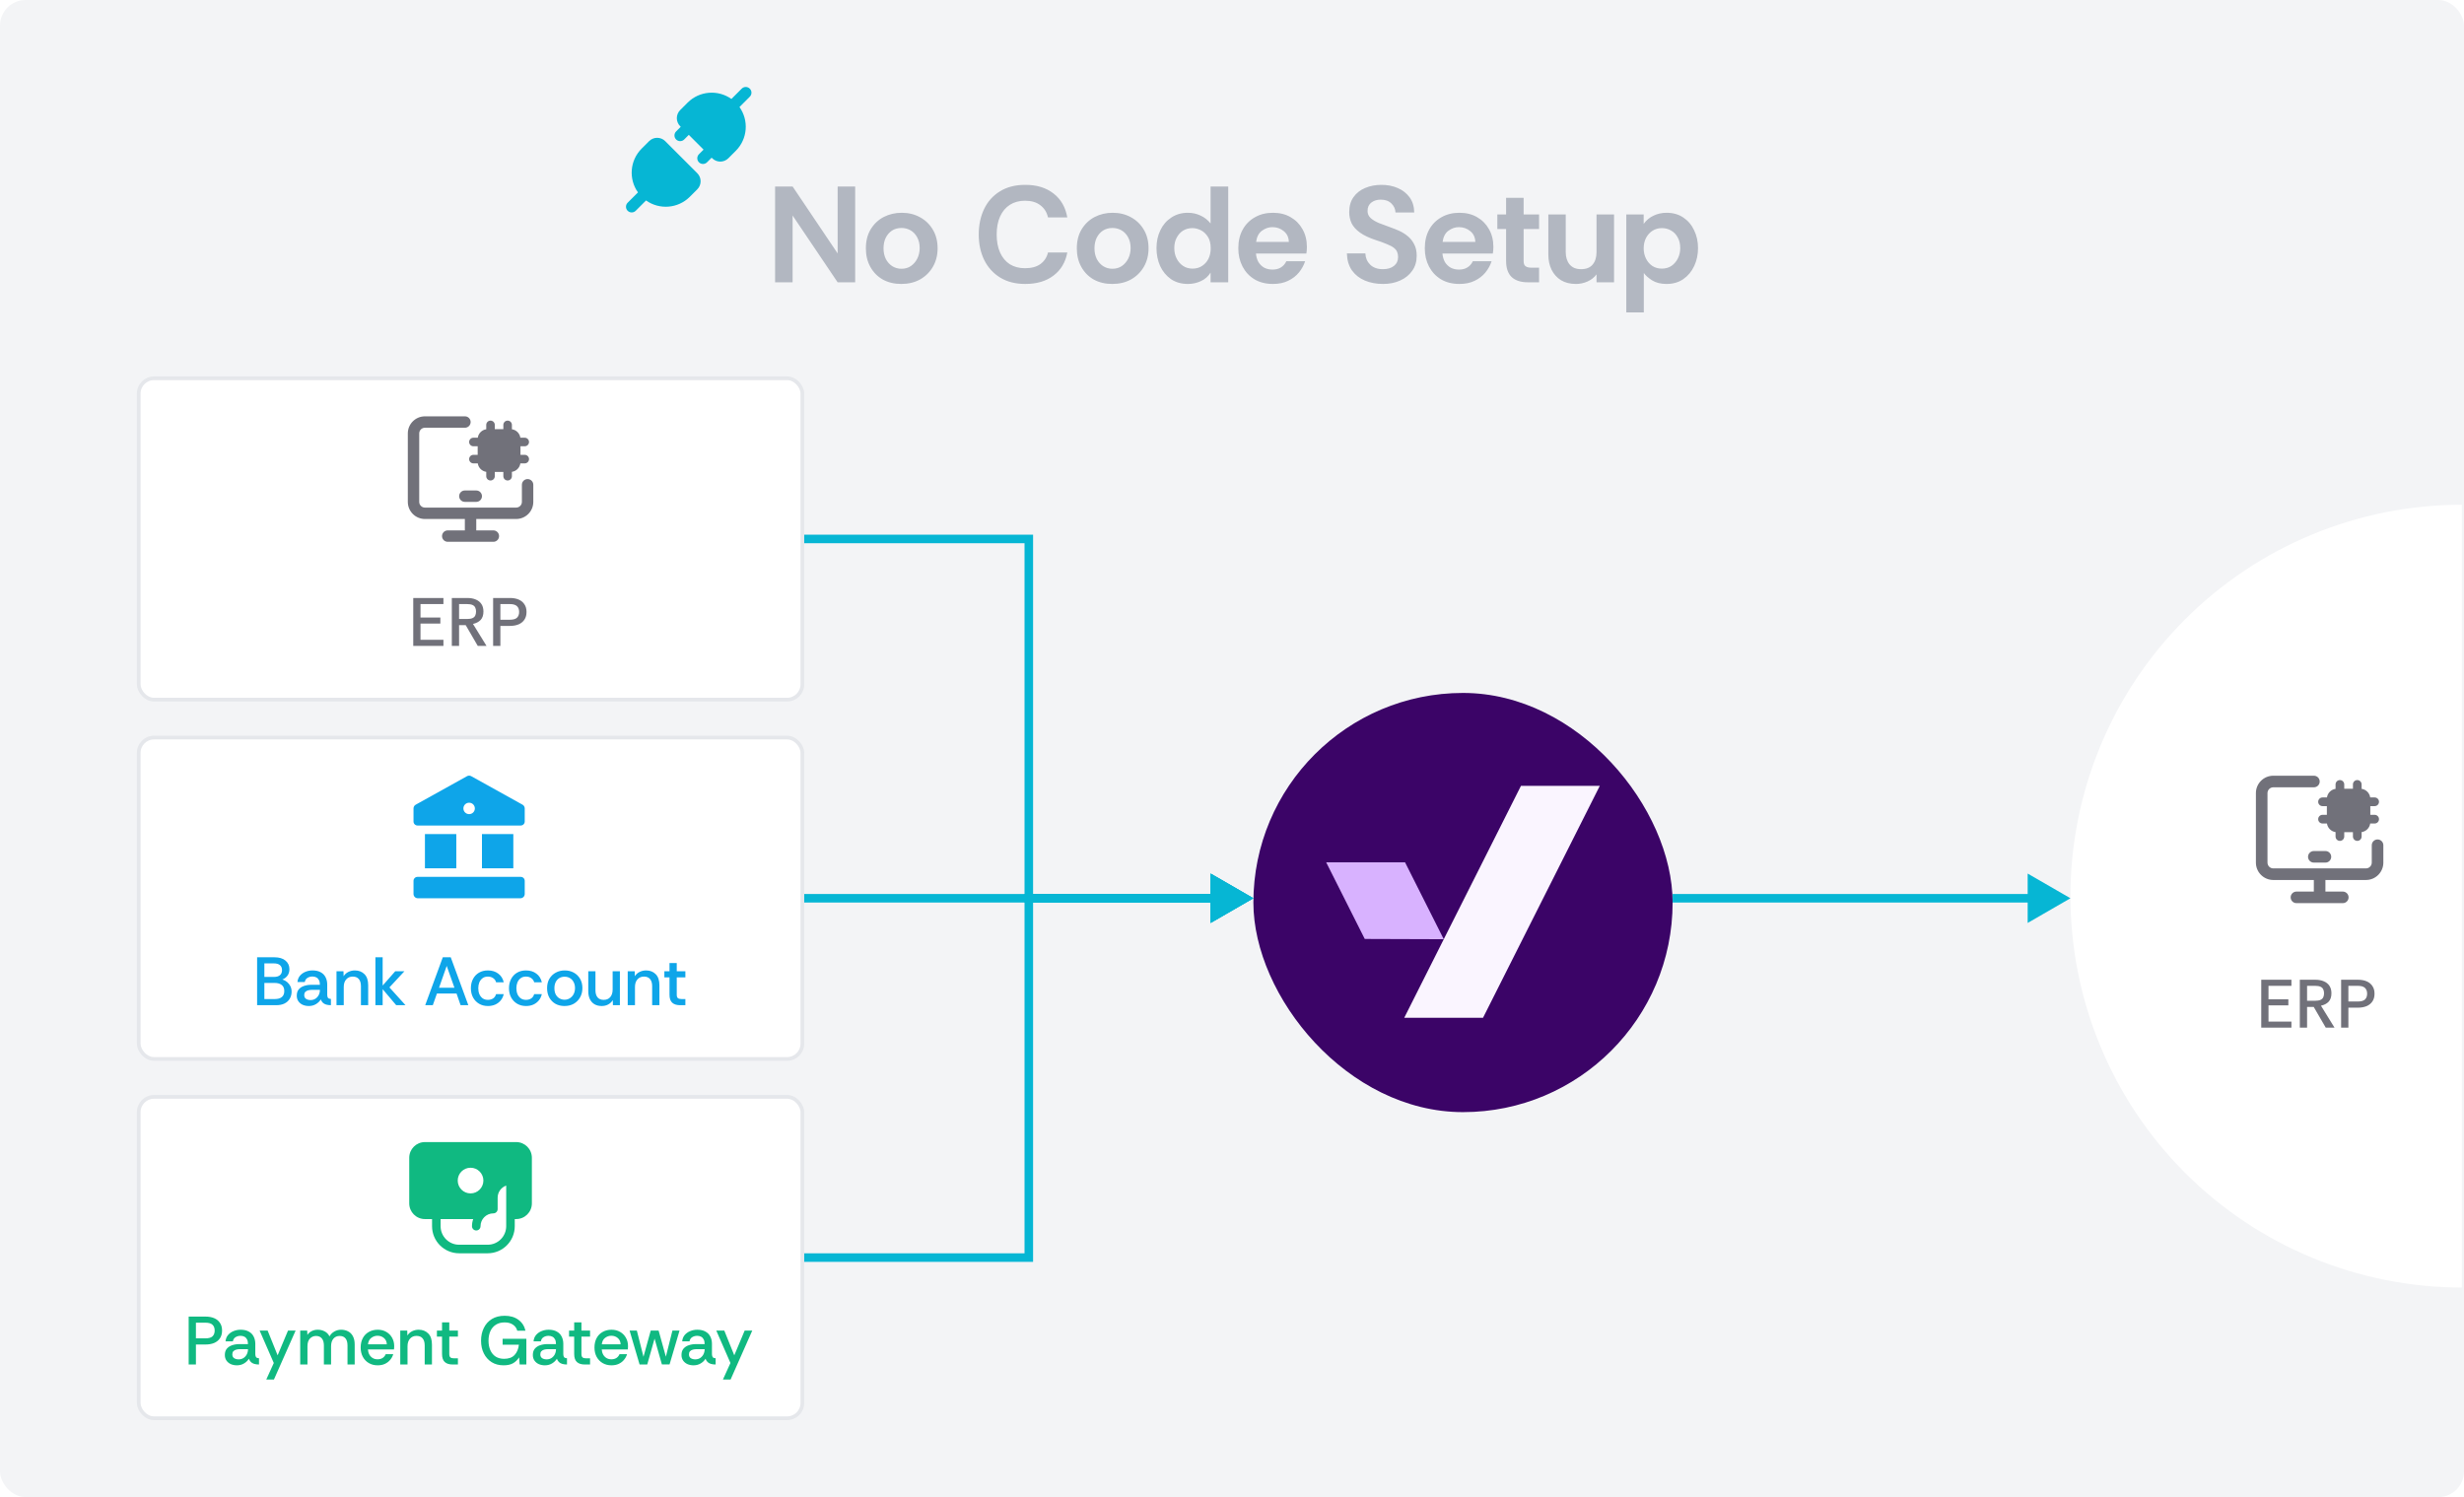 <svg width="576" height="350" viewBox="0 0 576 350" fill="none" xmlns="http://www.w3.org/2000/svg">
<g clip-path="url(#clip0_2789_3127)">
<rect width="576" height="350" rx="6" fill="#F3F4F6"/>
<g filter="url(#filter0_i_2789_3127)">
<path d="M181.189 62V39.6H185.285L195.813 55.248V39.6H199.909V62H195.813L185.285 46.384V62H181.189ZM210.668 62.384C209.068 62.384 207.639 62.043 206.38 61.36C205.143 60.656 204.172 59.675 203.468 58.416C202.764 57.157 202.412 55.707 202.412 54.064C202.412 52.336 202.786 50.853 203.532 49.616C204.3 48.357 205.314 47.397 206.572 46.736C207.852 46.075 209.26 45.744 210.796 45.744C212.396 45.744 213.826 46.096 215.084 46.8C216.343 47.483 217.335 48.443 218.06 49.68C218.807 50.917 219.18 52.379 219.18 54.064C219.18 55.664 218.818 57.093 218.092 58.352C217.367 59.611 216.364 60.603 215.084 61.328C213.826 62.032 212.354 62.384 210.668 62.384ZM210.732 58.832C211.586 58.832 212.322 58.619 212.94 58.192C213.58 57.744 214.082 57.157 214.444 56.432C214.807 55.685 214.988 54.875 214.988 54C214.988 52.997 214.786 52.144 214.38 51.44C213.996 50.736 213.484 50.203 212.844 49.84C212.204 49.477 211.5 49.296 210.732 49.296C209.9 49.296 209.164 49.499 208.524 49.904C207.906 50.309 207.415 50.875 207.052 51.6C206.711 52.304 206.54 53.125 206.54 54.064C206.54 55.003 206.722 55.835 207.084 56.56C207.468 57.285 207.98 57.851 208.62 58.256C209.26 58.64 209.964 58.832 210.732 58.832ZM239.676 62.384C237.372 62.384 235.41 61.883 233.788 60.88C232.167 59.877 230.93 58.512 230.076 56.784C229.223 55.035 228.796 53.051 228.796 50.832C228.796 48.613 229.212 46.629 230.044 44.88C230.876 43.131 232.103 41.755 233.724 40.752C235.346 39.728 237.33 39.216 239.676 39.216C242.364 39.216 244.562 39.888 246.268 41.232C247.996 42.555 249.074 44.421 249.5 46.832H244.988C244.711 45.616 244.114 44.667 243.196 43.984C242.3 43.28 241.106 42.928 239.612 42.928C238.247 42.928 237.063 43.248 236.06 43.888C235.079 44.528 234.322 45.435 233.788 46.608C233.255 47.781 232.988 49.189 232.988 50.832C232.988 52.453 233.255 53.861 233.788 55.056C234.322 56.229 235.079 57.136 236.06 57.776C237.063 58.395 238.247 58.704 239.612 58.704C241.106 58.704 242.3 58.384 243.196 57.744C244.114 57.083 244.711 56.176 244.988 55.024H249.5C249.074 57.328 247.996 59.131 246.268 60.432C244.562 61.733 242.364 62.384 239.676 62.384ZM259.981 62.384C258.381 62.384 256.952 62.043 255.693 61.36C254.456 60.656 253.485 59.675 252.781 58.416C252.077 57.157 251.725 55.707 251.725 54.064C251.725 52.336 252.098 50.853 252.845 49.616C253.613 48.357 254.626 47.397 255.885 46.736C257.165 46.075 258.573 45.744 260.109 45.744C261.709 45.744 263.138 46.096 264.397 46.8C265.656 47.483 266.648 48.443 267.373 49.68C268.12 50.917 268.493 52.379 268.493 54.064C268.493 55.664 268.13 57.093 267.405 58.352C266.68 59.611 265.677 60.603 264.397 61.328C263.138 62.032 261.666 62.384 259.981 62.384ZM260.045 58.832C260.898 58.832 261.634 58.619 262.253 58.192C262.893 57.744 263.394 57.157 263.757 56.432C264.12 55.685 264.301 54.875 264.301 54C264.301 52.997 264.098 52.144 263.693 51.44C263.309 50.736 262.797 50.203 262.157 49.84C261.517 49.477 260.813 49.296 260.045 49.296C259.213 49.296 258.477 49.499 257.837 49.904C257.218 50.309 256.728 50.875 256.365 51.6C256.024 52.304 255.853 53.125 255.853 54.064C255.853 55.003 256.034 55.835 256.397 56.56C256.781 57.285 257.293 57.851 257.933 58.256C258.573 58.64 259.277 58.832 260.045 58.832ZM277.71 62.384C276.174 62.384 274.851 62.011 273.742 61.264C272.654 60.496 271.811 59.483 271.214 58.224C270.638 56.944 270.35 55.536 270.35 54C270.35 52.464 270.649 51.077 271.246 49.84C271.843 48.581 272.697 47.589 273.806 46.864C274.915 46.117 276.217 45.744 277.71 45.744C278.734 45.744 279.705 45.957 280.622 46.384C281.561 46.811 282.35 47.429 282.99 48.24V39.6H287.118V62H282.99V59.728C282.457 60.603 281.71 61.264 280.75 61.712C279.79 62.16 278.777 62.384 277.71 62.384ZM278.766 58.8C279.619 58.8 280.355 58.597 280.974 58.192C281.614 57.787 282.115 57.232 282.478 56.528C282.841 55.803 283.022 54.981 283.022 54.064C283.022 52.933 282.798 52.027 282.35 51.344C281.902 50.64 281.347 50.128 280.686 49.808C280.025 49.488 279.374 49.328 278.734 49.328C277.902 49.328 277.166 49.531 276.526 49.936C275.907 50.341 275.417 50.896 275.054 51.6C274.691 52.283 274.51 53.083 274.51 54C274.51 54.896 274.691 55.707 275.054 56.432C275.417 57.157 275.918 57.733 276.558 58.16C277.198 58.587 277.934 58.8 278.766 58.8ZM297.571 62.384C295.907 62.384 294.467 62.021 293.251 61.296C292.056 60.571 291.128 59.579 290.467 58.32C289.806 57.061 289.475 55.643 289.475 54.064C289.475 52.379 289.816 50.917 290.499 49.68C291.182 48.443 292.131 47.483 293.347 46.8C294.563 46.096 295.971 45.744 297.571 45.744C299.15 45.744 300.526 46.085 301.699 46.768C302.894 47.451 303.822 48.389 304.483 49.584C305.166 50.779 305.507 52.155 305.507 53.712C305.507 53.989 305.496 54.267 305.475 54.544C305.454 54.8 305.422 55.045 305.379 55.28H293.603C293.667 56.027 293.859 56.688 294.179 57.264C294.52 57.819 294.968 58.256 295.523 58.576C296.099 58.875 296.75 59.024 297.475 59.024C298.222 59.024 298.862 58.864 299.395 58.544C299.95 58.224 300.387 57.733 300.707 57.072H305.091C304.792 58.011 304.312 58.885 303.651 59.696C302.99 60.507 302.147 61.157 301.123 61.648C300.12 62.139 298.936 62.384 297.571 62.384ZM293.635 52.56H301.283C301.262 51.493 300.867 50.651 300.099 50.032C299.352 49.413 298.467 49.104 297.443 49.104C296.568 49.104 295.758 49.381 295.011 49.936C294.264 50.469 293.806 51.344 293.635 52.56ZM323.305 62.384C321.748 62.384 320.329 62.117 319.049 61.584C317.791 61.051 316.788 60.261 316.041 59.216C315.295 58.149 314.9 56.827 314.857 55.248H319.177C319.22 56.293 319.593 57.168 320.297 57.872C321.023 58.576 322.015 58.928 323.273 58.928C324.361 58.928 325.225 58.672 325.865 58.16C326.505 57.648 326.825 56.955 326.825 56.08C326.825 55.632 326.751 55.237 326.601 54.896C326.473 54.555 326.217 54.235 325.833 53.936C325.449 53.637 324.905 53.349 324.201 53.072C323.519 52.773 322.612 52.443 321.481 52.08C320.009 51.589 318.825 51.024 317.929 50.384C317.033 49.744 316.383 49.029 315.977 48.24C315.593 47.429 315.401 46.555 315.401 45.616C315.401 44.208 315.732 43.035 316.393 42.096C317.076 41.136 317.983 40.421 319.113 39.952C320.265 39.461 321.535 39.216 322.921 39.216C324.329 39.216 325.599 39.461 326.729 39.952C327.881 40.443 328.809 41.168 329.513 42.128C330.217 43.088 330.58 44.272 330.601 45.68H326.217C326.196 44.869 325.876 44.165 325.257 43.568C324.66 42.971 323.828 42.672 322.761 42.672C321.908 42.672 321.183 42.896 320.585 43.344C319.988 43.792 319.689 44.453 319.689 45.328C319.689 45.968 319.924 46.512 320.393 46.96C320.884 47.408 321.535 47.803 322.345 48.144C323.177 48.464 324.095 48.805 325.097 49.168C325.652 49.36 326.271 49.605 326.953 49.904C327.657 50.203 328.329 50.608 328.969 51.12C329.609 51.611 330.132 52.24 330.537 53.008C330.964 53.755 331.177 54.683 331.177 55.792C331.177 57.157 330.825 58.331 330.121 59.312C329.439 60.293 328.5 61.051 327.305 61.584C326.132 62.117 324.799 62.384 323.305 62.384ZM341.165 62.384C339.501 62.384 338.061 62.021 336.845 61.296C335.65 60.571 334.722 59.579 334.061 58.32C333.399 57.061 333.069 55.643 333.069 54.064C333.069 52.379 333.41 50.917 334.093 49.68C334.775 48.443 335.725 47.483 336.941 46.8C338.157 46.096 339.565 45.744 341.165 45.744C342.743 45.744 344.119 46.085 345.293 46.768C346.487 47.451 347.415 48.389 348.077 49.584C348.759 50.779 349.101 52.155 349.101 53.712C349.101 53.989 349.09 54.267 349.069 54.544C349.047 54.8 349.015 55.045 348.973 55.28H337.197C337.261 56.027 337.453 56.688 337.773 57.264C338.114 57.819 338.562 58.256 339.117 58.576C339.693 58.875 340.343 59.024 341.069 59.024C341.815 59.024 342.455 58.864 342.989 58.544C343.543 58.224 343.981 57.733 344.301 57.072H348.685C348.386 58.011 347.906 58.885 347.245 59.696C346.583 60.507 345.741 61.157 344.717 61.648C343.714 62.139 342.53 62.384 341.165 62.384ZM337.229 52.56H344.877C344.855 51.493 344.461 50.651 343.693 50.032C342.946 49.413 342.061 49.104 341.037 49.104C340.162 49.104 339.351 49.381 338.605 49.936C337.858 50.469 337.399 51.344 337.229 52.56ZM357.227 62C355.52 62 354.23 61.584 353.355 60.752C352.502 59.92 352.075 58.672 352.075 57.008V49.552H350.027V46.128H352.075V42.256H356.171V46.128H359.787V49.552H356.171V57.04C356.171 57.637 356.331 58.043 356.651 58.256C356.971 58.469 357.387 58.576 357.899 58.576H359.787V62H357.227ZM368.414 62.384C367.048 62.384 365.886 62.096 364.926 61.52C363.966 60.923 363.23 60.112 362.718 59.088C362.206 58.043 361.95 56.859 361.95 55.536V46.128H366.014V54.928C366.014 56.101 366.312 57.061 366.91 57.808C367.528 58.555 368.424 58.928 369.598 58.928C370.814 58.928 371.72 58.565 372.318 57.84C372.915 57.115 373.214 56.144 373.214 54.928V46.128H377.31V62H373.214V60.144C372.68 60.869 371.976 61.424 371.102 61.808C370.248 62.192 369.352 62.384 368.414 62.384ZM380.174 69.04V46.128H384.238V48.336C384.857 47.483 385.625 46.843 386.542 46.416C387.481 45.968 388.494 45.744 389.582 45.744C391.118 45.744 392.43 46.117 393.518 46.864C394.628 47.611 395.47 48.613 396.046 49.872C396.644 51.109 396.942 52.485 396.942 54C396.942 55.515 396.644 56.912 396.046 58.192C395.449 59.472 394.596 60.496 393.486 61.264C392.398 62.011 391.097 62.384 389.582 62.384C388.238 62.384 387.118 62.107 386.222 61.552C385.348 60.997 384.697 60.421 384.27 59.824V69.04H380.174ZM388.494 58.8C389.348 58.8 390.094 58.587 390.734 58.16C391.374 57.712 391.876 57.125 392.238 56.4C392.601 55.675 392.782 54.875 392.782 54C392.782 52.997 392.58 52.155 392.174 51.472C391.79 50.768 391.268 50.235 390.606 49.872C389.966 49.509 389.262 49.328 388.494 49.328C387.684 49.328 386.958 49.531 386.318 49.936C385.678 50.341 385.166 50.907 384.782 51.632C384.42 52.336 384.238 53.147 384.238 54.064C384.238 54.939 384.42 55.739 384.782 56.464C385.145 57.189 385.646 57.765 386.286 58.192C386.926 58.597 387.662 58.8 388.494 58.8Z" fill="#9CA3AF" fill-opacity="0.75"/>
</g>
<rect x="293" y="162" width="98" height="98" rx="49" fill="#3B0467"/>
<path d="M337.502 219.575C331.345 219.552 325.189 219.536 319.033 219.513L310.016 201.6H328.453L337.502 219.575Z" fill="#D8B2FF"/>
<path d="M373.982 183.714L346.71 237.881L346.679 237.944H328.257L328.289 237.889L337.504 219.578L355.553 183.714H373.982Z" fill="#FAF5FF"/>
<path fill-rule="evenodd" clip-rule="evenodd" d="M151.736 33C152.778 31.959 154.466 31.959 155.507 33L163 40.493C164.041 41.534 164.041 43.222 163 44.264L161.263 46.001C158.474 48.79 154.131 49.078 151.021 46.865L148.61 49.276C148.089 49.797 147.245 49.797 146.724 49.276C146.203 48.755 146.203 47.911 146.724 47.391L149.135 44.979C146.922 41.869 147.21 37.526 150 34.737L151.736 33Z" fill="#06B6D4"/>
<path fill-rule="evenodd" clip-rule="evenodd" d="M175.276 20.724C175.797 21.244 175.797 22.089 175.276 22.609L172.865 25.021C175.078 28.131 174.79 32.474 172 35.263L170.264 37C169.222 38.041 167.534 38.041 166.492 37L166.356 36.863L165.276 37.943C164.755 38.463 163.911 38.463 163.39 37.943C162.87 37.422 162.87 36.578 163.39 36.057L164.47 34.977L161.022 31.53L159.943 32.609C159.422 33.13 158.578 33.13 158.057 32.609C157.536 32.089 157.536 31.244 158.057 30.724L159.137 29.644L159 29.507C157.959 28.466 157.959 26.777 159 25.736L160.737 23.999C163.526 21.21 167.869 20.922 170.979 23.135L173.39 20.724C173.911 20.203 174.755 20.203 175.276 20.724Z" fill="#06B6D4"/>
<path d="M575.5 301C551.233 301 527.959 291.36 510.8 274.2C493.64 257.041 484 233.767 484 209.5C484 185.233 493.64 161.959 510.8 144.8C527.959 127.64 551.233 118 575.5 118L575.5 209.5V301Z" fill="white"/>
<path fill-rule="evenodd" clip-rule="evenodd" d="M527.354 185.415C527.354 183.172 529.173 181.353 531.417 181.353L540.915 181.353C541.663 181.353 542.269 181.959 542.269 182.707C542.269 183.455 541.663 184.061 540.915 184.061L531.417 184.061C530.669 184.061 530.063 184.667 530.063 185.415L530.063 201.665C530.063 202.413 530.669 203.02 531.417 203.02L553.083 203.019C553.831 203.019 554.438 202.413 554.438 201.665L554.438 197.603C554.438 196.855 555.044 196.249 555.792 196.249C556.54 196.249 557.146 196.855 557.146 197.603L557.146 201.665C557.146 203.909 555.327 205.728 553.084 205.728L543.604 205.728V208.436H547.667C548.415 208.436 549.021 209.042 549.021 209.79C549.021 210.538 548.415 211.144 547.667 211.144H536.833C536.086 211.144 535.479 210.538 535.479 209.79C535.479 209.042 536.086 208.436 536.833 208.436H540.896V205.728L531.417 205.728C529.173 205.728 527.355 203.909 527.355 201.666L527.354 185.415ZM539.542 200.311C539.542 199.563 540.148 198.957 540.896 198.957H543.604C544.352 198.957 544.958 199.563 544.958 200.311C544.958 201.059 544.352 201.665 543.604 201.665H540.896C540.148 201.665 539.542 201.059 539.542 200.311ZM548.005 183.384V184.4H550.037V183.384C550.037 182.823 550.491 182.368 551.052 182.368C551.613 182.368 552.068 182.823 552.068 183.384V184.424C553.106 184.572 553.927 185.393 554.075 186.431H555.115C555.676 186.431 556.13 186.886 556.13 187.446C556.13 188.007 555.676 188.462 555.115 188.462H554.099V190.493H555.115C555.676 190.493 556.13 190.948 556.13 191.509C556.13 192.07 555.676 192.525 555.115 192.525H554.075C553.927 193.562 553.106 194.383 552.068 194.532V195.571C552.068 196.132 551.613 196.587 551.052 196.587C550.491 196.587 550.037 196.132 550.037 195.571V194.556H548.005V195.571C548.005 196.132 547.551 196.587 546.99 196.587C546.429 196.587 545.974 196.132 545.974 195.571V194.532C544.936 194.383 544.115 193.562 543.967 192.525H542.927C542.366 192.525 541.912 192.07 541.912 191.509C541.912 190.948 542.366 190.493 542.927 190.493H543.943V188.462H542.927C542.366 188.462 541.912 188.007 541.912 187.446C541.912 186.886 542.366 186.431 542.927 186.431H543.967C544.115 185.393 544.936 184.572 545.974 184.424V183.384C545.974 182.823 546.429 182.368 546.99 182.368C547.551 182.368 548.005 182.823 548.005 183.384Z" fill="#71717A"/>
<path d="M528.604 240.25V229.05H535.66V230.474H530.3V233.626H534.94V235.034H530.3V238.826H535.66V240.25H528.604ZM537.62 240.25V229.05H541.22C542.009 229.05 542.681 229.173 543.236 229.418C543.801 229.653 544.238 230.005 544.548 230.474C544.857 230.943 545.012 231.525 545.012 232.218C545.012 233.061 544.793 233.717 544.356 234.186C543.918 234.645 543.321 234.954 542.564 235.114L545.732 240.25H543.684L540.868 235.402H539.316V240.25H537.62ZM539.316 233.962H541.188C541.721 233.962 542.142 233.893 542.452 233.754C542.761 233.615 542.974 233.418 543.092 233.162C543.22 232.895 543.284 232.581 543.284 232.218C543.284 231.855 543.22 231.546 543.092 231.29C542.974 231.023 542.761 230.821 542.452 230.682C542.142 230.543 541.721 230.474 541.188 230.474H539.316V233.962ZM547.276 240.25V229.05H551.196C551.985 229.05 552.668 229.173 553.244 229.418C553.82 229.663 554.268 230.031 554.588 230.522C554.919 231.002 555.084 231.599 555.084 232.314C555.084 233.029 554.919 233.631 554.588 234.122C554.257 234.613 553.799 234.981 553.212 235.226C552.636 235.461 551.964 235.578 551.196 235.578H548.972V240.25H547.276ZM548.972 234.138H551.164C551.964 234.138 552.529 233.978 552.86 233.658C553.191 233.327 553.356 232.879 553.356 232.314C553.356 231.738 553.191 231.29 552.86 230.97C552.529 230.639 551.964 230.474 551.164 230.474H548.972V234.138Z" fill="#71717A"/>
<rect x="32.434" y="172.434" width="155.131" height="75.131" rx="3.566" fill="white"/>
<rect x="32.434" y="172.434" width="155.131" height="75.131" rx="3.566" stroke="#E5E7EB" stroke-width="0.869"/>
<path d="M122.665 205.933C122.665 205.418 122.247 205 121.732 205H97.599C97.083 205 96.665 205.418 96.665 205.933L96.666 209C96.666 209.552 97.113 210 97.666 210H121.665C122.217 210 122.665 209.552 122.665 209V205.933Z" fill="#0EA5E9"/>
<path d="M112.665 202.999H119.999V194.992H112.665V202.999Z" fill="#0EA5E9"/>
<path d="M99.335 202.999H106.668V194.992H99.335V202.999Z" fill="#0EA5E9"/>
<path fill-rule="evenodd" clip-rule="evenodd" d="M109.18 181.458C109.482 181.29 109.849 181.29 110.151 181.458L122.151 188.124C122.468 188.301 122.665 188.635 122.665 188.998V192.058C122.665 192.574 122.247 192.992 121.732 192.992L97.599 192.992C97.083 192.992 96.665 192.574 96.665 192.059V188.998C96.665 188.635 96.862 188.301 97.18 188.124L109.18 181.458ZM109.66 187.665C108.924 187.665 108.327 188.262 108.327 188.998C108.327 189.735 108.924 190.332 109.66 190.332H109.672C110.408 190.332 111.005 189.735 111.005 188.998C111.005 188.262 110.408 187.665 109.672 187.665H109.66Z" fill="#0EA5E9"/>
<path d="M60.104 235V223.8H64.152C65.261 223.8 66.12 224.056 66.728 224.568C67.347 225.08 67.656 225.747 67.656 226.568C67.656 227.187 67.496 227.704 67.176 228.12C66.867 228.525 66.477 228.813 66.008 228.984C66.445 229.123 66.824 229.331 67.144 229.608C67.464 229.885 67.715 230.211 67.896 230.584C68.077 230.957 68.168 231.373 68.168 231.832C68.168 232.429 68.029 232.968 67.752 233.448C67.485 233.928 67.085 234.307 66.552 234.584C66.019 234.861 65.352 235 64.552 235H60.104ZM61.8 233.56H64.248C64.963 233.56 65.507 233.405 65.88 233.096C66.264 232.787 66.456 232.317 66.456 231.688C66.456 231.048 66.253 230.573 65.848 230.264C65.443 229.955 64.899 229.8 64.216 229.8H61.8V233.56ZM61.8 228.392H64.024C64.653 228.392 65.128 228.253 65.448 227.976C65.768 227.699 65.928 227.309 65.928 226.808C65.928 226.307 65.768 225.917 65.448 225.64C65.139 225.363 64.648 225.224 63.976 225.224H61.8V228.392ZM72.19 235.192C71.678 235.192 71.209 235.101 70.782 234.92C70.356 234.728 70.014 234.451 69.758 234.088C69.502 233.725 69.374 233.288 69.374 232.776C69.374 232.168 69.524 231.683 69.822 231.32C70.132 230.947 70.542 230.675 71.054 230.504C71.577 230.323 72.148 230.232 72.766 230.232H74.782C74.782 229.773 74.708 229.405 74.558 229.128C74.409 228.84 74.206 228.632 73.95 228.504C73.694 228.365 73.396 228.296 73.054 228.296C72.606 228.296 72.212 228.403 71.87 228.616C71.54 228.819 71.332 229.144 71.246 229.592H69.534C69.588 229.016 69.78 228.525 70.11 228.12C70.452 227.715 70.884 227.405 71.406 227.192C71.929 226.979 72.484 226.872 73.07 226.872C73.838 226.872 74.473 227.016 74.974 227.304C75.486 227.581 75.865 227.971 76.11 228.472C76.366 228.973 76.494 229.544 76.494 230.184V232.616C76.505 232.925 76.569 233.155 76.686 233.304C76.814 233.443 77.038 233.523 77.358 233.544V235C76.932 235 76.558 234.952 76.238 234.856C75.929 234.76 75.673 234.616 75.47 234.424C75.268 234.221 75.108 233.965 74.99 233.656C74.734 234.083 74.361 234.445 73.87 234.744C73.38 235.043 72.82 235.192 72.19 235.192ZM72.59 233.8C73.028 233.8 73.412 233.693 73.742 233.48C74.073 233.256 74.329 232.968 74.51 232.616C74.692 232.253 74.782 231.864 74.782 231.448V231.416H72.894C72.585 231.416 72.292 231.453 72.014 231.528C71.748 231.603 71.529 231.731 71.358 231.912C71.198 232.083 71.118 232.323 71.118 232.632C71.118 233.037 71.262 233.336 71.55 233.528C71.838 233.709 72.185 233.8 72.59 233.8ZM78.662 235V227.064H80.294L80.326 228.232C80.593 227.795 80.961 227.459 81.43 227.224C81.91 226.989 82.417 226.872 82.95 226.872C83.878 226.872 84.63 227.165 85.206 227.752C85.782 228.328 86.07 229.192 86.07 230.344V235H84.374V230.552C84.374 229.837 84.214 229.288 83.894 228.904C83.574 228.509 83.094 228.312 82.454 228.312C81.825 228.312 81.318 228.531 80.934 228.968C80.55 229.395 80.358 229.987 80.358 230.744V235H78.662ZM87.756 235V223.8H89.452V230.408L92.396 227.064H94.54L91.036 230.84L94.796 235H92.62L89.452 231.256V235H87.756ZM99.4 235L103.512 223.8H105.368L109.48 235H107.672L106.728 232.28H102.136L101.176 235H99.4ZM102.632 230.92H106.232L104.424 225.816L102.632 230.92ZM114.061 235.192C113.282 235.192 112.594 235.016 111.997 234.664C111.4 234.312 110.93 233.827 110.589 233.208C110.248 232.579 110.077 231.853 110.077 231.032C110.077 230.221 110.242 229.501 110.573 228.872C110.904 228.243 111.368 227.752 111.965 227.4C112.562 227.048 113.261 226.872 114.061 226.872C115.01 226.872 115.81 227.117 116.461 227.608C117.122 228.088 117.554 228.765 117.757 229.64H115.965C115.869 229.245 115.645 228.925 115.293 228.68C114.952 228.435 114.536 228.312 114.045 228.312C113.544 228.312 113.128 228.44 112.797 228.696C112.466 228.941 112.216 229.272 112.045 229.688C111.885 230.093 111.805 230.541 111.805 231.032C111.805 231.544 111.89 232.008 112.061 232.424C112.242 232.829 112.498 233.155 112.829 233.4C113.17 233.635 113.576 233.752 114.045 233.752C114.525 233.752 114.936 233.64 115.277 233.416C115.618 233.181 115.848 232.845 115.965 232.408H117.757C117.629 232.973 117.394 233.464 117.053 233.88C116.712 234.296 116.285 234.621 115.773 234.856C115.261 235.08 114.69 235.192 114.061 235.192ZM122.967 235.192C122.189 235.192 121.501 235.016 120.903 234.664C120.306 234.312 119.837 233.827 119.495 233.208C119.154 232.579 118.983 231.853 118.983 231.032C118.983 230.221 119.149 229.501 119.479 228.872C119.81 228.243 120.274 227.752 120.871 227.4C121.469 227.048 122.167 226.872 122.967 226.872C123.917 226.872 124.717 227.117 125.367 227.608C126.029 228.088 126.461 228.765 126.663 229.64H124.871C124.775 229.245 124.551 228.925 124.199 228.68C123.858 228.435 123.442 228.312 122.951 228.312C122.45 228.312 122.034 228.44 121.703 228.696C121.373 228.941 121.122 229.272 120.951 229.688C120.791 230.093 120.711 230.541 120.711 231.032C120.711 231.544 120.797 232.008 120.967 232.424C121.149 232.829 121.405 233.155 121.735 233.4C122.077 233.635 122.482 233.752 122.951 233.752C123.431 233.752 123.842 233.64 124.183 233.416C124.525 233.181 124.754 232.845 124.871 232.408H126.663C126.535 232.973 126.301 233.464 125.959 233.88C125.618 234.296 125.191 234.621 124.679 234.856C124.167 235.08 123.597 235.192 122.967 235.192ZM131.954 235.192C131.186 235.192 130.492 235.027 129.874 234.696C129.266 234.355 128.78 233.869 128.418 233.24C128.066 232.611 127.89 231.869 127.89 231.016C127.89 230.163 128.071 229.427 128.434 228.808C128.807 228.189 129.303 227.715 129.922 227.384C130.551 227.043 131.25 226.872 132.018 226.872C132.786 226.872 133.479 227.037 134.098 227.368C134.716 227.699 135.212 228.173 135.586 228.792C135.959 229.411 136.146 230.152 136.146 231.016C136.146 231.827 135.964 232.547 135.602 233.176C135.25 233.805 134.759 234.301 134.13 234.664C133.5 235.016 132.775 235.192 131.954 235.192ZM131.97 233.72C132.439 233.72 132.855 233.603 133.218 233.368C133.591 233.133 133.884 232.813 134.098 232.408C134.311 231.992 134.418 231.523 134.418 231C134.418 230.467 134.311 230.003 134.098 229.608C133.895 229.203 133.612 228.893 133.25 228.68C132.887 228.456 132.466 228.344 131.986 228.344C131.484 228.344 131.052 228.461 130.69 228.696C130.338 228.931 130.066 229.251 129.874 229.656C129.692 230.051 129.602 230.504 129.602 231.016C129.602 231.603 129.708 232.099 129.922 232.504C130.146 232.909 130.439 233.213 130.802 233.416C131.164 233.619 131.554 233.72 131.97 233.72ZM140.67 235.192C140.019 235.192 139.459 235.059 138.99 234.792C138.521 234.515 138.158 234.12 137.902 233.608C137.646 233.085 137.518 232.461 137.518 231.736V227.064H139.198V231.512C139.198 232.216 139.358 232.765 139.678 233.16C140.009 233.555 140.489 233.752 141.118 233.752C141.769 233.752 142.281 233.539 142.654 233.112C143.027 232.675 143.214 232.077 143.214 231.32V227.064H144.91V235H143.278L143.246 233.816C142.979 234.253 142.617 234.595 142.158 234.84C141.71 235.075 141.214 235.192 140.67 235.192ZM146.74 235V227.064H148.372L148.404 228.232C148.671 227.795 149.039 227.459 149.508 227.224C149.988 226.989 150.495 226.872 151.028 226.872C151.956 226.872 152.708 227.165 153.284 227.752C153.86 228.328 154.148 229.192 154.148 230.344V235H152.452V230.552C152.452 229.837 152.292 229.288 151.972 228.904C151.652 228.509 151.172 228.312 150.532 228.312C149.903 228.312 149.396 228.531 149.012 228.968C148.628 229.395 148.436 229.987 148.436 230.744V235H146.74ZM158.97 235C158.181 235 157.573 234.808 157.146 234.424C156.719 234.04 156.506 233.411 156.506 232.536V228.488H155.306V227.064H156.506V225.144H158.202V227.064H160.218V228.488H158.202V232.536C158.202 232.941 158.293 233.213 158.474 233.352C158.655 233.491 158.938 233.56 159.322 233.56H160.218V235H158.97Z" fill="#0EA5E9"/>
<rect x="32.434" y="256.434" width="155.131" height="75.131" rx="3.566" fill="white"/>
<rect x="32.434" y="256.434" width="155.131" height="75.131" rx="3.566" stroke="#E5E7EB" stroke-width="0.869"/>
<path fill-rule="evenodd" clip-rule="evenodd" d="M95.667 270.667C95.667 268.642 97.308 267 99.333 267H120.667C122.692 267 124.333 268.642 124.333 270.667V281.333C124.333 283.358 122.692 285 120.667 285H120.333V286.667C120.333 290.165 117.498 293 114 293H107.333C103.835 293 101 290.165 101 286.667V285H99.333C97.308 285 95.667 283.358 95.667 281.333V270.667ZM103 285.001V286.668C103 289.061 104.94 291.001 107.333 291.001H114C116.393 291.001 118.333 289.061 118.333 286.668V277.172C117.168 277.584 116.333 278.695 116.333 280.001V282.668C116.333 283.22 115.886 283.668 115.333 283.668C113.676 283.668 112.333 285.011 112.333 286.668C112.333 287.22 111.886 287.668 111.333 287.668C110.781 287.668 110.333 287.22 110.333 286.668C110.333 286.083 110.434 285.523 110.618 285.001H103ZM110 273C108.343 273 107 274.343 107 276C107 277.657 108.343 279 110 279C111.657 279 113 277.657 113 276C113 274.343 111.657 273 110 273Z" fill="#10B981"/>
<path d="M44.104 319V307.8H48.024C48.813 307.8 49.496 307.923 50.072 308.168C50.648 308.413 51.096 308.781 51.416 309.272C51.747 309.752 51.912 310.349 51.912 311.064C51.912 311.779 51.747 312.381 51.416 312.872C51.085 313.363 50.627 313.731 50.04 313.976C49.464 314.211 48.792 314.328 48.024 314.328H45.8V319H44.104ZM45.8 312.888H47.992C48.792 312.888 49.357 312.728 49.688 312.408C50.019 312.077 50.184 311.629 50.184 311.064C50.184 310.488 50.019 310.04 49.688 309.72C49.357 309.389 48.792 309.224 47.992 309.224H45.8V312.888ZM55.378 319.192C54.866 319.192 54.397 319.101 53.97 318.92C53.543 318.728 53.202 318.451 52.946 318.088C52.69 317.725 52.562 317.288 52.562 316.776C52.562 316.168 52.711 315.683 53.01 315.32C53.319 314.947 53.73 314.675 54.242 314.504C54.764 314.323 55.335 314.232 55.954 314.232H57.97C57.97 313.773 57.895 313.405 57.746 313.128C57.596 312.84 57.394 312.632 57.138 312.504C56.882 312.365 56.583 312.296 56.242 312.296C55.794 312.296 55.399 312.403 55.058 312.616C54.727 312.819 54.519 313.144 54.434 313.592H52.722C52.775 313.016 52.967 312.525 53.298 312.12C53.639 311.715 54.071 311.405 54.594 311.192C55.117 310.979 55.671 310.872 56.258 310.872C57.026 310.872 57.66 311.016 58.162 311.304C58.674 311.581 59.053 311.971 59.298 312.472C59.554 312.973 59.682 313.544 59.682 314.184V316.616C59.693 316.925 59.757 317.155 59.874 317.304C60.002 317.443 60.226 317.523 60.546 317.544V319C60.119 319 59.746 318.952 59.426 318.856C59.117 318.76 58.861 318.616 58.658 318.424C58.455 318.221 58.295 317.965 58.178 317.656C57.922 318.083 57.548 318.445 57.058 318.744C56.567 319.043 56.007 319.192 55.378 319.192ZM55.778 317.8C56.215 317.8 56.599 317.693 56.93 317.48C57.261 317.256 57.517 316.968 57.698 316.616C57.879 316.253 57.97 315.864 57.97 315.448V315.416H56.082C55.773 315.416 55.479 315.453 55.202 315.528C54.935 315.603 54.717 315.731 54.546 315.912C54.386 316.083 54.306 316.323 54.306 316.632C54.306 317.037 54.45 317.336 54.738 317.528C55.026 317.709 55.373 317.8 55.778 317.8ZM62.243 322.52L64.003 318.648L60.691 311.064H62.563L64.899 316.856L67.331 311.064H69.107L64.035 322.52H62.243ZM70.178 319V311.064H71.81L71.858 312.088C72.114 311.693 72.45 311.395 72.866 311.192C73.292 310.979 73.756 310.872 74.258 310.872C74.866 310.872 75.41 311 75.89 311.256C76.38 311.501 76.759 311.891 77.026 312.424C77.303 311.933 77.682 311.555 78.162 311.288C78.642 311.011 79.164 310.872 79.73 310.872C80.348 310.872 80.898 311 81.378 311.256C81.858 311.501 82.231 311.88 82.498 312.392C82.775 312.904 82.914 313.549 82.914 314.328V319H81.234V314.552C81.234 313.837 81.079 313.288 80.77 312.904C80.46 312.52 80.002 312.328 79.394 312.328C78.786 312.328 78.3 312.541 77.938 312.968C77.575 313.395 77.394 313.987 77.394 314.744V319H75.714V314.552C75.714 313.837 75.554 313.288 75.234 312.904C74.914 312.52 74.46 312.328 73.874 312.328C73.319 312.328 72.844 312.531 72.45 312.936C72.066 313.331 71.874 313.933 71.874 314.744V319H70.178ZM88.279 319.192C87.501 319.192 86.813 319.016 86.216 318.664C85.618 318.312 85.149 317.821 84.808 317.192C84.477 316.563 84.311 315.843 84.311 315.032C84.311 314.189 84.477 313.459 84.808 312.84C85.138 312.221 85.602 311.741 86.2 311.4C86.808 311.048 87.506 310.872 88.296 310.872C89.064 310.872 89.736 311.043 90.311 311.384C90.888 311.715 91.335 312.168 91.656 312.744C91.986 313.32 92.151 313.976 92.151 314.712C92.151 314.861 92.146 314.989 92.135 315.096C92.135 315.203 92.125 315.331 92.103 315.48H86.007C86.04 315.928 86.151 316.328 86.344 316.68C86.535 317.021 86.797 317.293 87.127 317.496C87.458 317.688 87.837 317.784 88.263 317.784C88.722 317.784 89.112 317.683 89.431 317.48C89.762 317.267 90.007 316.968 90.168 316.584H91.927C91.789 317.064 91.554 317.501 91.224 317.896C90.903 318.291 90.498 318.605 90.007 318.84C89.517 319.075 88.941 319.192 88.279 319.192ZM86.023 314.28H90.424C90.402 313.661 90.183 313.176 89.767 312.824C89.352 312.461 88.845 312.28 88.248 312.28C87.714 312.28 87.229 312.445 86.791 312.776C86.354 313.107 86.098 313.608 86.023 314.28ZM93.568 319V311.064H95.2L95.232 312.232C95.499 311.795 95.867 311.459 96.336 311.224C96.816 310.989 97.323 310.872 97.856 310.872C98.784 310.872 99.536 311.165 100.112 311.752C100.688 312.328 100.976 313.192 100.976 314.344V319H99.28V314.552C99.28 313.837 99.12 313.288 98.8 312.904C98.48 312.509 98 312.312 97.36 312.312C96.731 312.312 96.224 312.531 95.84 312.968C95.456 313.395 95.264 313.987 95.264 314.744V319H93.568ZM105.798 319C105.009 319 104.401 318.808 103.974 318.424C103.547 318.04 103.334 317.411 103.334 316.536V312.488H102.134V311.064H103.334V309.144H105.03V311.064H107.046V312.488H105.03V316.536C105.03 316.941 105.121 317.213 105.302 317.352C105.483 317.491 105.766 317.56 106.15 317.56H107.046V319H105.798ZM117.718 319.192C116.651 319.192 115.723 318.947 114.934 318.456C114.155 317.965 113.547 317.288 113.11 316.424C112.673 315.56 112.454 314.563 112.454 313.432C112.454 312.333 112.667 311.347 113.094 310.472C113.521 309.587 114.145 308.888 114.966 308.376C115.798 307.864 116.801 307.608 117.974 307.608C119.265 307.608 120.331 307.917 121.174 308.536C122.027 309.155 122.582 310.008 122.838 311.096H120.918C120.758 310.499 120.422 310.029 119.91 309.688C119.409 309.336 118.763 309.16 117.974 309.16C117.163 309.16 116.475 309.341 115.91 309.704C115.345 310.067 114.918 310.568 114.63 311.208C114.342 311.848 114.198 312.595 114.198 313.448C114.198 314.291 114.342 315.032 114.63 315.672C114.918 316.312 115.334 316.808 115.878 317.16C116.433 317.501 117.083 317.672 117.83 317.672C118.907 317.672 119.723 317.379 120.278 316.792C120.843 316.195 121.185 315.389 121.302 314.376H117.494V312.984H123.046V319H121.478L121.35 317.336C120.966 317.933 120.491 318.392 119.926 318.712C119.361 319.032 118.625 319.192 117.718 319.192ZM127.378 319.192C126.866 319.192 126.397 319.101 125.97 318.92C125.543 318.728 125.202 318.451 124.946 318.088C124.69 317.725 124.562 317.288 124.562 316.776C124.562 316.168 124.711 315.683 125.01 315.32C125.319 314.947 125.73 314.675 126.242 314.504C126.765 314.323 127.335 314.232 127.954 314.232H129.97C129.97 313.773 129.895 313.405 129.746 313.128C129.597 312.84 129.394 312.632 129.138 312.504C128.882 312.365 128.583 312.296 128.242 312.296C127.794 312.296 127.399 312.403 127.058 312.616C126.727 312.819 126.519 313.144 126.434 313.592H124.722C124.775 313.016 124.967 312.525 125.298 312.12C125.639 311.715 126.071 311.405 126.594 311.192C127.117 310.979 127.671 310.872 128.258 310.872C129.026 310.872 129.661 311.016 130.162 311.304C130.674 311.581 131.053 311.971 131.298 312.472C131.554 312.973 131.682 313.544 131.682 314.184V316.616C131.693 316.925 131.757 317.155 131.874 317.304C132.002 317.443 132.226 317.523 132.546 317.544V319C132.119 319 131.746 318.952 131.426 318.856C131.117 318.76 130.861 318.616 130.658 318.424C130.455 318.221 130.295 317.965 130.178 317.656C129.922 318.083 129.549 318.445 129.058 318.744C128.567 319.043 128.007 319.192 127.378 319.192ZM127.778 317.8C128.215 317.8 128.599 317.693 128.93 317.48C129.261 317.256 129.517 316.968 129.698 316.616C129.879 316.253 129.97 315.864 129.97 315.448V315.416H128.082C127.773 315.416 127.479 315.453 127.202 315.528C126.935 315.603 126.717 315.731 126.546 315.912C126.386 316.083 126.306 316.323 126.306 316.632C126.306 317.037 126.45 317.336 126.738 317.528C127.026 317.709 127.373 317.8 127.778 317.8ZM136.689 319C135.899 319 135.291 318.808 134.865 318.424C134.438 318.04 134.225 317.411 134.225 316.536V312.488H133.025V311.064H134.225V309.144H135.921V311.064H137.937V312.488H135.921V316.536C135.921 316.941 136.011 317.213 136.193 317.352C136.374 317.491 136.657 317.56 137.041 317.56H137.937V319H136.689ZM142.936 319.192C142.157 319.192 141.469 319.016 140.872 318.664C140.274 318.312 139.805 317.821 139.464 317.192C139.133 316.563 138.968 315.843 138.968 315.032C138.968 314.189 139.133 313.459 139.464 312.84C139.794 312.221 140.258 311.741 140.856 311.4C141.464 311.048 142.162 310.872 142.952 310.872C143.72 310.872 144.392 311.043 144.968 311.384C145.544 311.715 145.992 312.168 146.312 312.744C146.642 313.32 146.808 313.976 146.808 314.712C146.808 314.861 146.802 314.989 146.792 315.096C146.792 315.203 146.781 315.331 146.76 315.48H140.664C140.696 315.928 140.808 316.328 141 316.68C141.192 317.021 141.453 317.293 141.784 317.496C142.114 317.688 142.493 317.784 142.92 317.784C143.378 317.784 143.768 317.683 144.088 317.48C144.418 317.267 144.664 316.968 144.824 316.584H146.584C146.445 317.064 146.21 317.501 145.88 317.896C145.56 318.291 145.154 318.605 144.664 318.84C144.173 319.075 143.597 319.192 142.936 319.192ZM140.68 314.28H145.08C145.058 313.661 144.84 313.176 144.424 312.824C144.008 312.461 143.501 312.28 142.904 312.28C142.37 312.28 141.885 312.445 141.448 312.776C141.01 313.107 140.754 313.608 140.68 314.28ZM149.512 319L147.176 311.064H148.872L150.424 317.192L152.12 311.064H153.96L155.656 317.176L157.192 311.064H158.856L156.52 318.984H154.728L153.016 312.952L151.304 319H149.512ZM162.128 319.192C161.616 319.192 161.147 319.101 160.72 318.92C160.293 318.728 159.952 318.451 159.696 318.088C159.44 317.725 159.312 317.288 159.312 316.776C159.312 316.168 159.461 315.683 159.76 315.32C160.069 314.947 160.48 314.675 160.992 314.504C161.515 314.323 162.085 314.232 162.704 314.232H164.72C164.72 313.773 164.645 313.405 164.496 313.128C164.347 312.84 164.144 312.632 163.888 312.504C163.632 312.365 163.333 312.296 162.992 312.296C162.544 312.296 162.149 312.403 161.808 312.616C161.477 312.819 161.269 313.144 161.184 313.592H159.472C159.525 313.016 159.717 312.525 160.048 312.12C160.389 311.715 160.821 311.405 161.344 311.192C161.867 310.979 162.421 310.872 163.008 310.872C163.776 310.872 164.411 311.016 164.912 311.304C165.424 311.581 165.803 311.971 166.048 312.472C166.304 312.973 166.432 313.544 166.432 314.184V316.616C166.443 316.925 166.507 317.155 166.624 317.304C166.752 317.443 166.976 317.523 167.296 317.544V319C166.869 319 166.496 318.952 166.176 318.856C165.867 318.76 165.611 318.616 165.408 318.424C165.205 318.221 165.045 317.965 164.928 317.656C164.672 318.083 164.299 318.445 163.808 318.744C163.317 319.043 162.757 319.192 162.128 319.192ZM162.528 317.8C162.965 317.8 163.349 317.693 163.68 317.48C164.011 317.256 164.267 316.968 164.448 316.616C164.629 316.253 164.72 315.864 164.72 315.448V315.416H162.832C162.523 315.416 162.229 315.453 161.952 315.528C161.685 315.603 161.467 315.731 161.296 315.912C161.136 316.083 161.056 316.323 161.056 316.632C161.056 317.037 161.2 317.336 161.488 317.528C161.776 317.709 162.123 317.8 162.528 317.8ZM168.993 322.52L170.753 318.648L167.441 311.064H169.313L171.649 316.856L174.081 311.064H175.857L170.785 322.52H168.993Z" fill="#10B981"/>
<rect x="32.434" y="88.434" width="155.131" height="75.131" rx="3.566" fill="white"/>
<rect x="32.434" y="88.434" width="155.131" height="75.131" rx="3.566" stroke="#E5E7EB" stroke-width="0.869"/>
<path fill-rule="evenodd" clip-rule="evenodd" d="M95.333 101.332C95.333 99.123 97.124 97.332 99.334 97.332L108.686 97.332C109.422 97.332 110.019 97.929 110.019 98.666C110.019 99.402 109.422 99.999 108.686 99.999L99.333 99.999C98.597 99.999 98 100.596 98 101.332L98 117.332C98 118.069 98.597 118.666 99.334 118.666L120.667 118.665C121.403 118.665 122 118.068 122 117.332L122 113.332C122 112.596 122.597 111.999 123.334 111.999C124.07 111.999 124.667 112.596 124.667 113.332L124.667 117.332C124.667 119.541 122.876 121.332 120.667 121.332L111.333 121.332V123.998H115.333C116.07 123.998 116.667 124.595 116.667 125.332C116.667 126.068 116.07 126.665 115.333 126.665H104.667C103.93 126.665 103.333 126.068 103.333 125.332C103.333 124.595 103.93 123.998 104.667 123.998H108.667V121.332L99.334 121.332C97.125 121.332 95.334 119.541 95.334 117.332L95.333 101.332ZM107.333 115.999C107.333 115.262 107.93 114.665 108.667 114.665H111.333C112.07 114.665 112.667 115.262 112.667 115.999C112.667 116.735 112.07 117.332 111.333 117.332H108.667C107.93 117.332 107.333 116.735 107.333 115.999ZM115.667 99.332V100.332H117.667V99.332C117.667 98.78 118.114 98.332 118.667 98.332C119.219 98.332 119.667 98.78 119.667 99.332V100.356C120.689 100.502 121.497 101.31 121.643 102.332H122.667C123.219 102.332 123.667 102.78 123.667 103.332C123.667 103.884 123.219 104.332 122.667 104.332H121.667V106.332H122.667C123.219 106.332 123.667 106.78 123.667 107.332C123.667 107.884 123.219 108.332 122.667 108.332H121.643C121.497 109.354 120.689 110.162 119.667 110.308V111.332C119.667 111.884 119.219 112.332 118.667 112.332C118.114 112.332 117.667 111.884 117.667 111.332V110.332H115.667V111.332C115.667 111.884 115.219 112.332 114.667 112.332C114.114 112.332 113.667 111.884 113.667 111.332V110.308C112.645 110.162 111.837 109.354 111.69 108.332H110.667C110.114 108.332 109.667 107.884 109.667 107.332C109.667 106.78 110.114 106.332 110.667 106.332H111.667V104.332H110.667C110.114 104.332 109.667 103.884 109.667 103.332C109.667 102.78 110.114 102.332 110.667 102.332H111.69C111.836 101.31 112.645 100.502 113.667 100.356V99.332C113.667 98.78 114.114 98.332 114.667 98.332C115.219 98.332 115.667 98.78 115.667 99.332Z" fill="#71717A"/>
<path d="M96.604 151V139.8H103.66V141.224H98.3V144.376H102.94V145.784H98.3V149.576H103.66V151H96.604ZM105.62 151V139.8H109.22C110.009 139.8 110.681 139.923 111.236 140.168C111.801 140.403 112.238 140.755 112.548 141.224C112.857 141.693 113.012 142.275 113.012 142.968C113.012 143.811 112.793 144.467 112.356 144.936C111.918 145.395 111.321 145.704 110.564 145.864L113.732 151H111.684L108.868 146.152H107.316V151H105.62ZM107.316 144.712H109.188C109.721 144.712 110.142 144.643 110.452 144.504C110.761 144.365 110.974 144.168 111.092 143.912C111.22 143.645 111.284 143.331 111.284 142.968C111.284 142.605 111.22 142.296 111.092 142.04C110.974 141.773 110.761 141.571 110.452 141.432C110.142 141.293 109.721 141.224 109.188 141.224H107.316V144.712ZM115.276 151V139.8H119.196C119.985 139.8 120.668 139.923 121.244 140.168C121.82 140.413 122.268 140.781 122.588 141.272C122.919 141.752 123.084 142.349 123.084 143.064C123.084 143.779 122.919 144.381 122.588 144.872C122.257 145.363 121.799 145.731 121.212 145.976C120.636 146.211 119.964 146.328 119.196 146.328H116.972V151H115.276ZM116.972 144.888H119.164C119.964 144.888 120.529 144.728 120.86 144.408C121.191 144.077 121.356 143.629 121.356 143.064C121.356 142.488 121.191 142.04 120.86 141.72C120.529 141.389 119.964 141.224 119.164 141.224H116.972V144.888Z" fill="#71717A"/>
<path d="M293 210L283 204.226V215.774L293 210ZM188 211H240.5V209H188V211ZM240.5 211H284V209H240.5V211Z" fill="#06B6D4"/>
<path d="M240.5 126H241.5V125H240.5V126ZM240.5 210H239.5V211H240.5V210ZM293 210L283 204.226V215.774L293 210ZM188 127H240.5V125H188V127ZM239.5 126V210H241.5V126H239.5ZM240.5 211H284V209H240.5V211Z" fill="#06B6D4"/>
<path d="M240.5 294V295H241.5V294H240.5ZM240.5 210V209H239.5V210H240.5ZM293 210L283 204.226V215.774L293 210ZM188 295H240.5V293H188V295ZM241.5 294V210H239.5V294H241.5ZM240.5 211H284V209H240.5V211Z" fill="#06B6D4"/>
<path d="M484 210L474 204.226V215.774L484 210ZM391 211H437.5V209H391V211ZM437.5 211L475 211V209L437.5 209V211Z" fill="#06B6D4"/>
</g>
<defs>
<filter id="filter0_i_2789_3127" x="181.189" y="39.216" width="215.754" height="33.824" filterUnits="userSpaceOnUse" color-interpolation-filters="sRGB">
<feFlood flood-opacity="0" result="BackgroundImageFix"/>
<feBlend mode="normal" in="SourceGraphic" in2="BackgroundImageFix" result="shape"/>
<feColorMatrix in="SourceAlpha" type="matrix" values="0 0 0 0 0 0 0 0 0 0 0 0 0 0 0 0 0 0 127 0" result="hardAlpha"/>
<feOffset dy="4"/>
<feGaussianBlur stdDeviation="2"/>
<feComposite in2="hardAlpha" operator="arithmetic" k2="-1" k3="1"/>
<feColorMatrix type="matrix" values="0 0 0 0 0 0 0 0 0 0 0 0 0 0 0 0 0 0 0.25 0"/>
<feBlend mode="normal" in2="shape" result="effect1_innerShadow_2789_3127"/>
</filter>
<clipPath id="clip0_2789_3127">
<rect width="576" height="350" rx="6" fill="white"/>
</clipPath>
</defs>
</svg>
